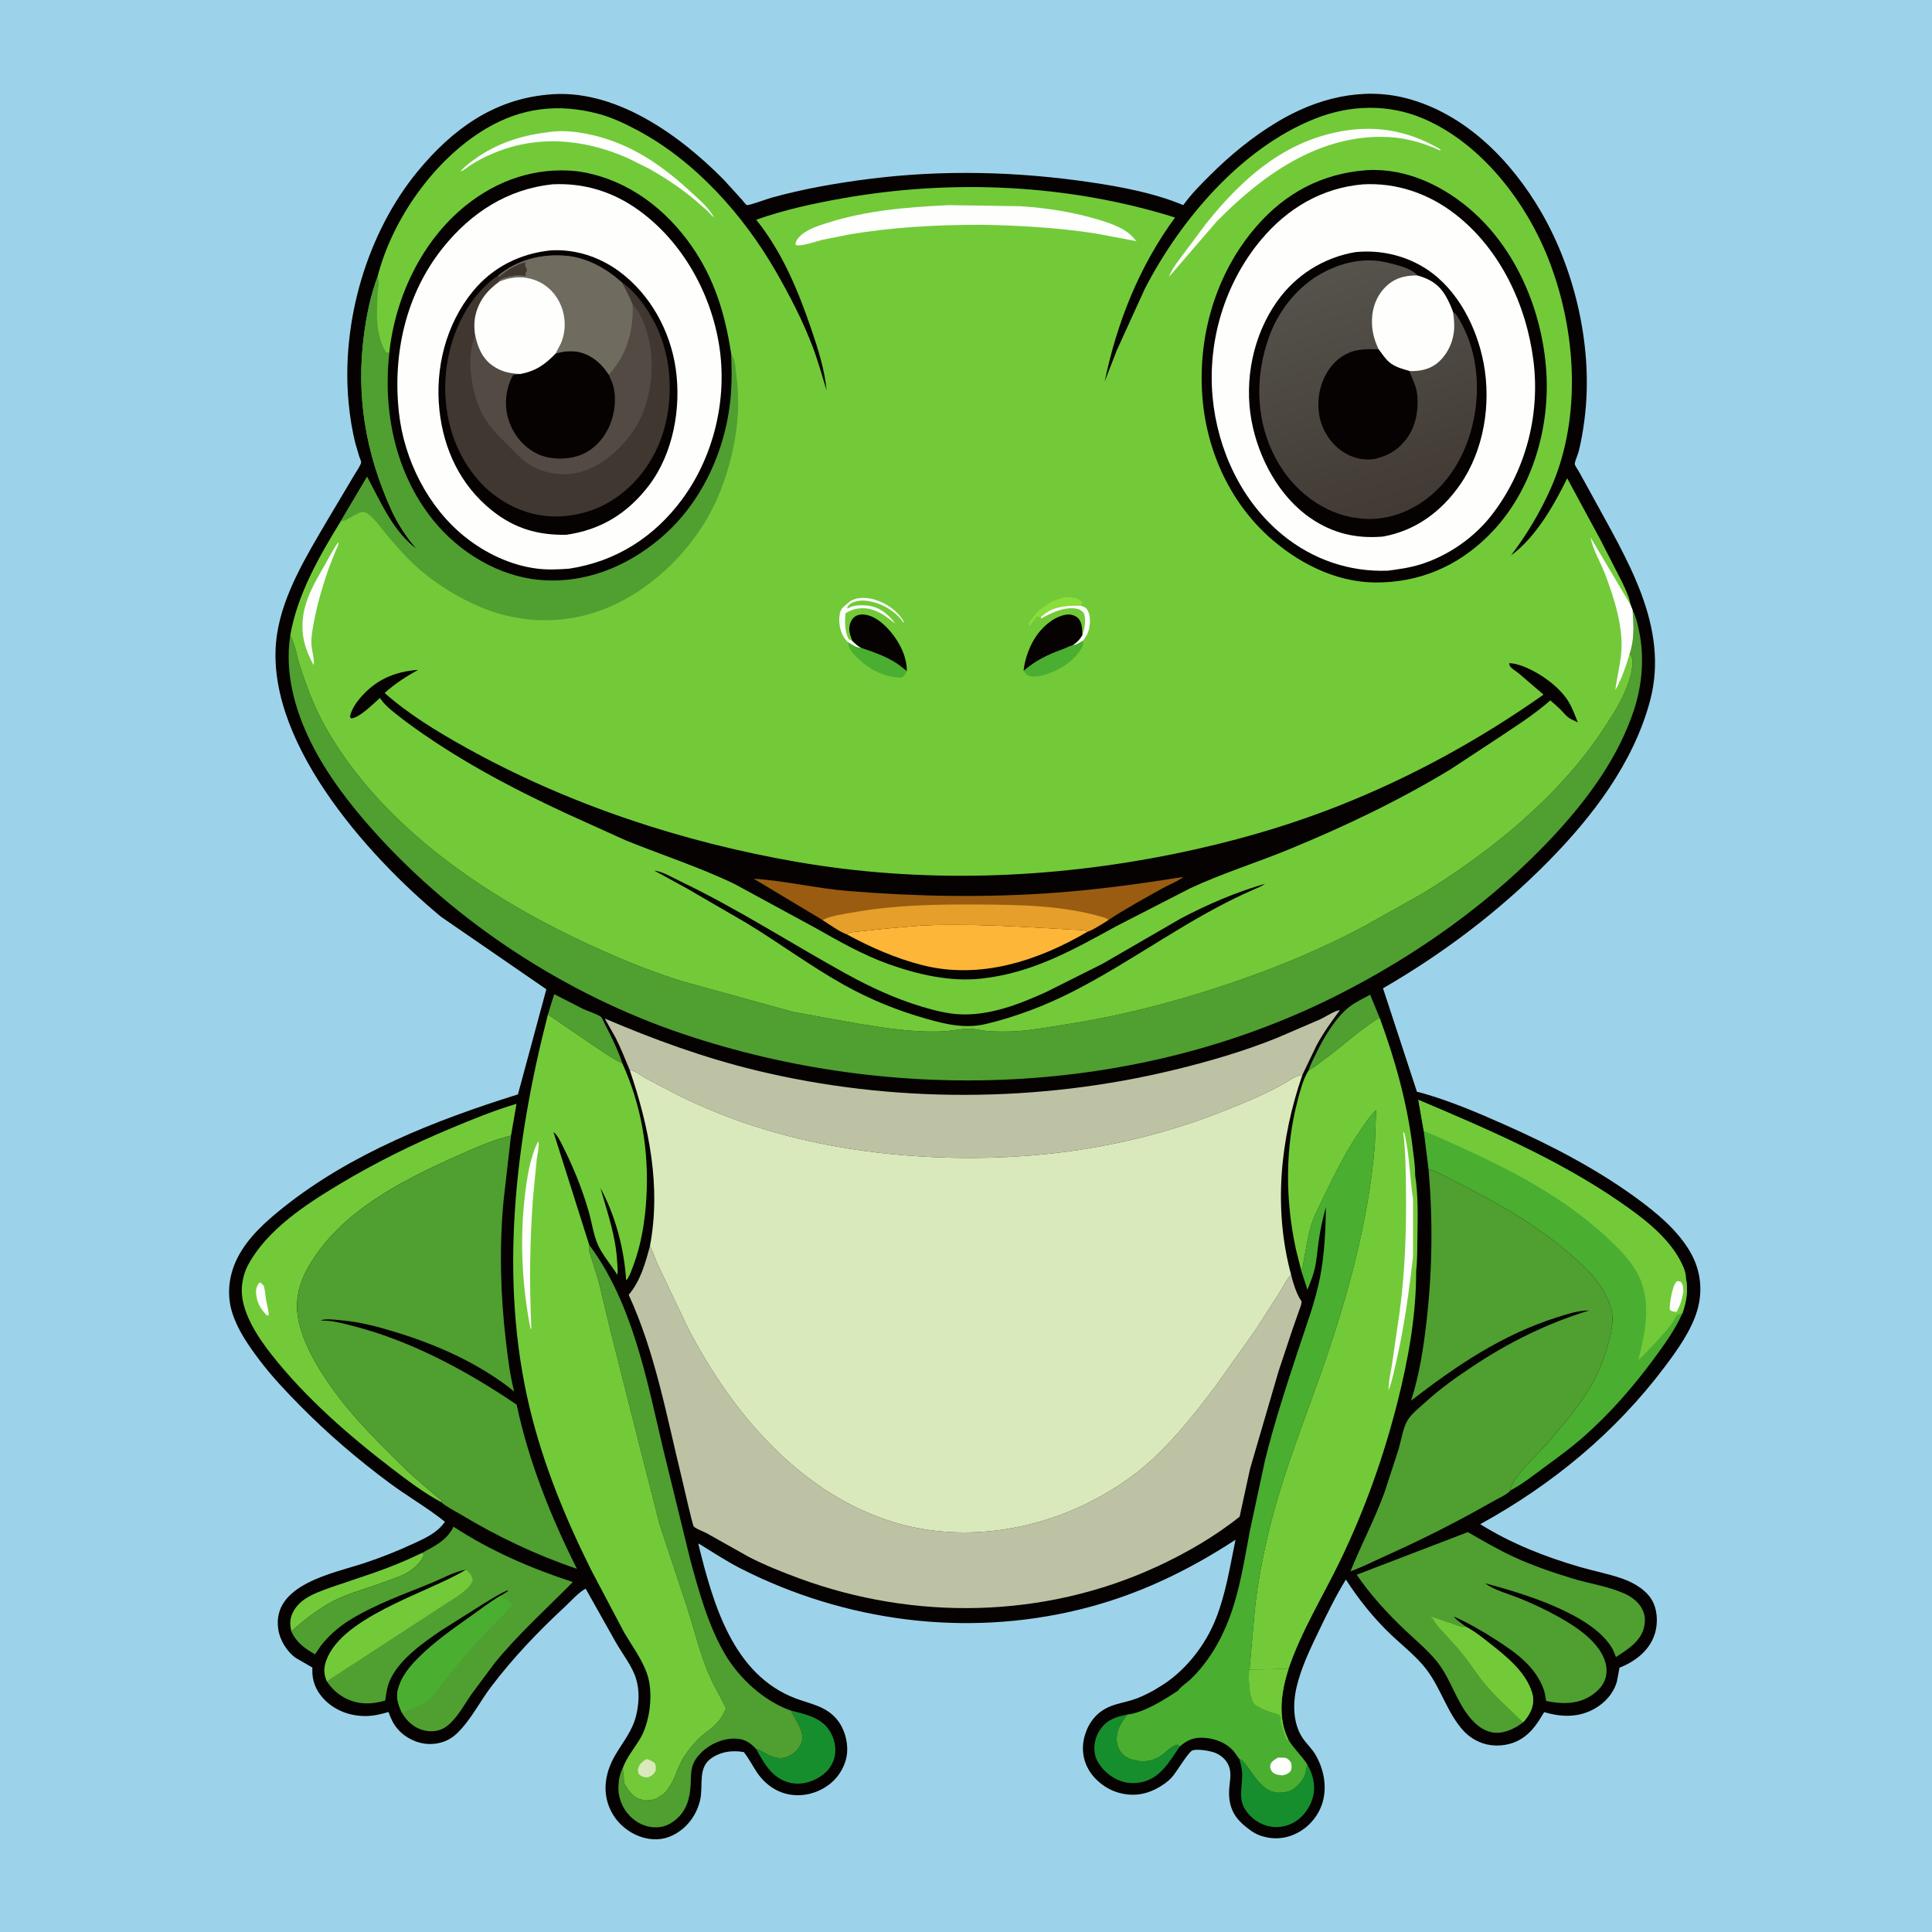<svg version="1.1" xmlns="http://www.w3.org/2000/svg" style="display: block;" viewBox="0 0 2048 2048" width="1024" height="1024">
<defs>
	<linearGradient id="Gradient1" gradientUnits="userSpaceOnUse" x1="1489.51" y1="540.482" x2="1410.04" y2="285.282">
		<stop class="stop0" offset="0" stop-opacity="1" stop-color="rgb(66,58,52)"/>
		<stop class="stop1" offset="1" stop-opacity="1" stop-color="rgb(85,83,76)"/>
	</linearGradient>
</defs>
<path transform="translate(0,0)" fill="rgb(157,211,234)" d="M 0 -0 L 2048 0 L 2048 2048 L -0 2048 L 0 -0 z"/>
<path transform="translate(0,0)" fill="rgb(5,2,1)" d="M 579.683 100.418 C 650.518 92.517 720.119 142.754 767.12 190.434 L 786.354 211.537 C 787.378 212.667 790.434 216.866 791.671 217.404 C 793.438 218.174 813.584 210.731 817.5 209.642 C 851.409 200.218 886.712 194.041 921.613 189.631 C 999.46 179.794 1078.07 181.738 1155.59 193.174 C 1188.8 198.072 1223.25 204.535 1254.35 217.424 C 1262.29 206.211 1272.81 195.583 1282.56 185.894 C 1304.37 164.211 1327.58 145.084 1354 129.218 C 1395.06 104.554 1443.19 91.859 1490.61 104.122 C 1553.25 120.317 1602.32 170.481 1633.91 225.098 C 1670.81 288.922 1689.13 371.5 1679.6 444.947 C 1678.13 456.338 1676.23 467.666 1673.41 478.81 C 1672.79 481.271 1669.01 490.032 1669.33 491.945 C 1669.66 493.923 1672.73 498.113 1673.76 499.962 L 1687.01 524 C 1723.38 591.333 1770.46 663.664 1749.01 743.308 C 1731.39 808.743 1688.34 865.346 1641.43 912.946 C 1589.37 965.773 1530.23 1010.49 1466.04 1047.64 L 1502.03 1157.34 L 1507.63 1158.69 C 1537.52 1167.2 1566.81 1179.67 1595.16 1192.27 C 1643.53 1213.76 1691.15 1238.34 1734.04 1269.53 C 1755.68 1285.27 1779.21 1304.64 1792.38 1328.32 C 1802.83 1347.11 1805.23 1368.12 1799.23 1388.82 C 1793.07 1410.13 1778 1431.19 1764.84 1448.7 C 1712.24 1518.69 1645.55 1573.68 1569.1 1615.7 C 1601.63 1636.04 1637.85 1650.35 1674.59 1661.02 C 1689.56 1665.37 1705.31 1668.33 1719.97 1673.5 C 1732.66 1677.97 1746.98 1686.38 1752.68 1699.16 C 1757.61 1710.2 1757.46 1724.36 1752.92 1735.5 C 1746.46 1751.31 1732.16 1761.76 1716.72 1767.86 L 1714.15 1781.89 C 1710.74 1794.71 1701.45 1805.14 1689.97 1811.5 C 1672.88 1820.97 1655.05 1820.22 1636.84 1814.95 C 1630.53 1825.67 1624.07 1835.94 1613.36 1842.79 C 1602.3 1849.86 1588.71 1851.94 1576 1849.14 C 1566.47 1847.03 1557.19 1841.31 1550.7 1834.01 C 1533.89 1815.1 1527.27 1789.39 1511.85 1769.39 C 1501.15 1755.51 1486.91 1744.6 1474.28 1732.59 C 1456.34 1715.53 1440.05 1695.19 1426.68 1674.38 C 1415.95 1691.9 1406.74 1710.73 1397.85 1729.24 C 1388.73 1748.22 1379.35 1767.62 1374.47 1788.22 C 1370.32 1805.74 1370.5 1827.26 1380.98 1842.57 C 1385.04 1848.51 1390.55 1853.52 1394.21 1859.67 C 1403.09 1874.58 1406.9 1893.15 1402.15 1910.03 C 1398.27 1923.84 1388.55 1935.84 1375.9 1942.63 C 1363.22 1949.44 1349.6 1950.45 1336 1945.81 C 1329.6 1943.62 1324.02 1939.35 1318.89 1935.03 C 1304.44 1922.86 1301.3 1909.01 1303.5 1891.04 C 1304.41 1883.56 1305.26 1876.51 1301.47 1869.58 C 1297.97 1863.16 1291.74 1858.88 1284.76 1856.95 C 1280.11 1855.65 1268.22 1853.76 1263.88 1855.62 C 1259.32 1857.57 1247.11 1878.78 1241.88 1884.4 C 1237.95 1888.62 1232.97 1892.06 1227.97 1894.9 C 1214.32 1902.66 1200.56 1904.5 1185.57 1900.28 C 1172.57 1896.62 1160.04 1886.9 1153.5 1875.01 C 1147.31 1863.75 1146.33 1850.87 1150.24 1838.62 C 1154.67 1824.74 1163.44 1814.24 1177.12 1808.74 C 1184.76 1805.67 1192.96 1804.36 1200.79 1801.88 C 1208.71 1799.36 1215.72 1795.81 1223.01 1791.88 L 1233.71 1785.27 C 1258.33 1768.99 1278.27 1742.93 1289.03 1715.55 C 1299.53 1688.83 1303.92 1660.22 1309.67 1632.22 C 1258.02 1665.95 1204.26 1691.6 1144.05 1706.26 C 1023.13 1735.7 895.871 1718.97 785.161 1662.69 C 769.867 1654.91 755.289 1645.15 740.602 1636.23 L 740.357 1637.04 C 755.872 1699.79 776.812 1775.27 843.587 1800.44 C 859.412 1806.4 874.709 1808.37 886.537 1821.89 C 894.653 1831.16 898.797 1845 898.021 1857.21 C 897.236 1869.57 890.537 1881.92 881.118 1889.91 C 870.046 1899.29 855.372 1904.14 840.86 1902.79 C 825.08 1901.32 811.8 1892.36 802.891 1879.5 C 797.8 1872.15 794.094 1864.27 788.408 1857.26 C 776.756 1855.34 765.35 1856.48 755.168 1863 C 738.813 1873.48 745.953 1892.28 742.094 1908.5 C 738.672 1922.88 729.91 1935.52 717.228 1943.27 C 706.528 1949.81 695.123 1951.35 683 1948.22 C 669.178 1944.66 656.572 1935.13 649.358 1922.77 C 637.477 1902.43 640.753 1879.87 652.354 1860.19 C 660.284 1846.74 670.116 1834.97 674.063 1819.53 C 677.368 1806.6 678.187 1792.49 674.272 1779.59 C 670.259 1766.37 660.023 1753.52 653.124 1741.52 L 620.834 1684.08 C 613.341 1687.9 605.067 1697.44 598.729 1703.31 C 570.594 1729.36 543.809 1757.41 520.643 1788 C 509.75 1802.38 501.33 1818.82 489.347 1832.35 C 484.068 1838.32 478.422 1843.29 470.819 1846.1 C 459.899 1850.15 447.6 1849.51 437.125 1844.46 C 423.691 1837.99 416.468 1828.69 411.863 1814.79 C 403.039 1817.42 395.077 1819.24 385.844 1819.06 C 369.724 1818.76 354.187 1812.65 343.073 1800.79 C 334.773 1791.93 330.694 1781.66 331.083 1769.55 L 331.152 1767.66 L 313.458 1757.43 C 303.868 1750.55 296.656 1738.59 294.948 1726.96 C 287.983 1679.55 353.435 1667.79 386 1657 C 404.04 1651.03 421.773 1643.97 439 1635.96 C 451.616 1630.09 463.456 1624.79 471.641 1613.15 C 453.106 1598.27 431.766 1586.08 412.578 1571.82 C 379.327 1547.11 347.619 1519.99 318.5 1490.51 C 303.047 1474.86 288.08 1459.03 274.819 1441.44 C 263.445 1426.36 252.32 1410.38 246.394 1392.25 C 239.905 1372.38 242.543 1351.21 252.029 1332.81 C 263.026 1311.49 281.741 1294.78 300.243 1280.03 C 372.504 1222.44 461.627 1187.4 549.02 1160.11 L 579.149 1048.69 L 467.619 971.898 C 388.904 906.926 276.861 781.532 293.714 671.99 C 300.317 629.069 325.352 588.444 346.973 551.571 L 375.81 503.11 C 377.425 500.343 382.698 492.771 382.867 489.921 C 382.918 489.053 381.33 485.487 380.984 484.455 L 376.94 470.824 C 373.254 456.473 370.94 441.773 369.545 427.028 C 361.486 341.877 388.594 247.006 443.333 180.929 C 479.229 137.598 522.44 105.841 579.683 100.418 z"/>
<path transform="translate(0,0)" fill="rgb(80,159,49)" d="M 1387.19 1134.65 C 1388.96 1128.62 1392.22 1122.68 1394.96 1117 C 1403.03 1100.27 1415.48 1078.93 1430.32 1067.33 C 1436.78 1062.29 1445.2 1058.43 1452.38 1054.4 L 1462.44 1078.79 C 1441.39 1091.38 1422.97 1109.23 1403.02 1123.61 C 1397.83 1127.35 1392.87 1131.73 1387.19 1134.65 z"/>
<path transform="translate(0,0)" fill="rgb(80,159,49)" d="M 580.813 1075.39 L 587.479 1053.84 L 618.453 1069.7 C 623.839 1072.21 632.398 1074.6 637.07 1077.95 C 638.194 1078.76 640.406 1084.09 641.133 1085.48 C 648.015 1098.64 655.098 1113.13 659.73 1127.23 C 648.487 1121.97 637.935 1114.28 627.602 1107.42 L 580.813 1075.39 z"/>
<path transform="translate(0,0)" fill="rgb(114,202,57)" d="M 447.197 1646.21 L 449.607 1647.5 C 448.429 1653.5 439.946 1661.6 435.124 1664.97 C 427.005 1670.63 415.163 1674.02 405.892 1677.53 C 391.144 1683.1 375.595 1687.21 361.146 1693.45 C 341.939 1701.75 324.395 1715.65 308.784 1729.34 C 307.681 1723.84 307.05 1718.69 308.839 1713.25 C 311.297 1705.77 316.572 1699.56 323.026 1695.17 C 331.504 1689.4 341.804 1685.9 351.382 1682.46 L 395.661 1667.47 C 413.301 1661.37 430.403 1654.34 447.197 1646.21 z"/>
<path transform="translate(0,0)" fill="rgb(23,142,45)" d="M 1250.41 1851.59 C 1239.7 1867.43 1229.5 1885.89 1208.81 1889.48 C 1197.64 1891.43 1187.37 1889.25 1178 1882.87 C 1169.94 1877.38 1162.18 1868.43 1160.48 1858.54 C 1158.99 1849.83 1161.42 1840.09 1166.53 1832.92 C 1173.74 1822.8 1183.3 1819.71 1194.89 1817.54 C 1187.69 1827.04 1182.27 1835.46 1184.11 1848 C 1184.9 1853.39 1188.58 1858.91 1193 1862.02 C 1196.24 1864.3 1199.68 1865.29 1203.5 1866.08 L 1204.8 1866.36 C 1213.78 1868.16 1222.7 1866.46 1230.3 1861.36 C 1236.6 1857.14 1240.29 1851.48 1248.02 1849.49 C 1250.08 1850.2 1249.24 1849.55 1250.41 1851.59 z"/>
<path transform="translate(0,0)" fill="rgb(23,142,45)" d="M 1313.62 1864.46 L 1315.33 1865.33 C 1318.79 1867.28 1321.28 1871.55 1323.58 1874.7 C 1334.25 1889.29 1342.93 1904.03 1363.69 1899.57 C 1371.66 1897.85 1377.86 1891.37 1381.87 1884.61 C 1383.67 1881.58 1384.18 1878.88 1384.68 1875.44 C 1384.94 1873.7 1385.37 1872.37 1386.02 1870.75 C 1387.94 1874.46 1389.81 1878.04 1390.94 1882.09 L 1391.32 1883.5 C 1394.46 1894.45 1393.3 1904.37 1388 1914.5 C 1382.89 1924.26 1374.17 1932.26 1363.43 1935.31 C 1353.68 1938.09 1343.64 1936.91 1334.77 1932.05 C 1325.66 1927.06 1317.21 1917.67 1315.89 1907.01 C 1314.92 1899.19 1316.71 1890.43 1316.81 1882.5 C 1316.88 1876.77 1315.75 1871.45 1314.09 1865.99 L 1313.62 1864.46 z"/>
<path transform="translate(0,0)" fill="rgb(23,142,45)" d="M 838.318 1813.21 C 853.831 1817.29 871.014 1820.51 879.914 1835.5 C 884.866 1843.84 886.989 1854.02 884.417 1863.5 C 881.701 1873.51 875.121 1880.38 866.179 1885.23 C 856.8 1890.31 846.076 1892.36 835.706 1889.37 C 817.773 1884.19 809.859 1868.81 801.395 1853.84 C 807.179 1855.62 812.103 1859.74 818 1861.81 C 824.162 1863.98 829.401 1864.62 835.576 1861.84 L 837 1861.16 C 840.711 1859.41 843.744 1856.9 846.129 1853.52 L 847.09 1852 C 847.977 1850.65 848.936 1849.39 849.5 1847.85 C 853.878 1835.9 843.095 1823.3 838.318 1813.21 z"/>
<path transform="translate(0,0)" fill="rgb(80,159,49)" d="M 624.577 1319.64 C 669.742 1379.86 685.443 1461.03 702.212 1532.94 L 731.704 1653.35 C 740.808 1686.95 751.011 1723.95 768.853 1754.03 C 783.87 1779.35 810.156 1803.55 838.318 1813.21 C 843.095 1823.3 853.878 1835.9 849.5 1847.85 C 848.936 1849.39 847.977 1850.65 847.09 1852 L 846.129 1853.52 C 843.744 1856.9 840.711 1859.41 837 1861.16 L 835.576 1861.84 C 829.401 1864.62 824.162 1863.98 818 1861.81 C 812.103 1859.74 807.179 1855.62 801.395 1853.84 C 794.894 1847.03 789.466 1843.35 779.562 1843.01 C 766.723 1842.57 753.025 1848.46 743.888 1857.3 C 739.078 1861.95 735.518 1866.74 733.696 1873.32 C 732.174 1878.81 732.472 1885.59 732.155 1891.29 C 731.323 1906.24 728.058 1919.49 715.739 1929.38 C 709.031 1934.77 702.725 1937.23 694.165 1937.06 C 684.14 1936.87 674.397 1932.09 667.522 1924.89 C 659.39 1916.37 654.995 1905 655.541 1893.25 C 655.846 1886.67 657.098 1879.84 660.27 1874.02 C 660.595 1876.24 660.17 1878.42 660.803 1880.61 C 661.861 1884.28 660.503 1888.23 662.487 1891.67 C 666.025 1897.8 671.718 1905.78 679.064 1907.37 L 680 1907.53 L 681.49 1908.5 C 688.268 1908.63 693.212 1908.38 699.093 1904.51 L 700.5 1903.56 C 703.259 1901.94 705.552 1900.05 707.356 1897.32 C 710.528 1892.5 713.634 1888.02 715.623 1882.52 C 718.17 1875.5 721.566 1867.54 725.67 1861.31 L 726.592 1860 C 732.716 1850.95 740.635 1842.04 749.5 1835.56 C 756.41 1830.5 763.412 1824.08 767.071 1816.18 C 767.64 1814.95 769.27 1812.21 769.424 1811.01 C 769.466 1810.67 767.964 1807.76 767.787 1807.37 C 764.647 1800.53 760.844 1794.1 757.372 1787.44 C 743.594 1760.99 737.248 1731.28 728.057 1703.04 L 699.126 1615.72 L 678.393 1534.52 L 647.191 1411 L 634.312 1357.38 L 624.884 1327.39 C 624.176 1324.82 624.341 1322.26 624.577 1319.64 z"/>
<path transform="translate(0,0)" fill="rgb(114,202,57)" d="M 467.801 1592.42 C 449.165 1582.49 431.767 1569.17 415.021 1556.36 C 369.454 1521.51 323.826 1481.55 288.217 1436.44 C 272.879 1417 253.323 1387.97 256.655 1361.86 L 256.915 1360 C 257.835 1353.04 259.792 1346.76 263.147 1340.59 C 283.311 1303.47 323.824 1276.97 359.234 1255.69 C 397.605 1232.64 437.447 1212.91 478.768 1195.73 C 501.392 1186.33 524.019 1177.03 547.531 1170.07 L 541.682 1203.8 C 520.789 1208.77 499.889 1218.43 480.381 1227.19 C 423.765 1252.62 362.789 1284.19 329.352 1338.85 C 316.842 1359.29 311.378 1379.23 317.147 1403 C 321.772 1422.05 331.822 1440.97 342.37 1457.38 C 366.27 1494.57 396.588 1524.73 427.967 1555.47 C 440.227 1567.48 453.153 1577.8 466.052 1589.02 C 467.701 1590.45 469.072 1590.18 467.801 1592.42 z"/>
<path transform="translate(0,0)" fill="rgb(254,254,253)" d="M 275.27 1359.29 C 276.932 1360.16 277.963 1361.22 279.319 1362.5 C 281.174 1367.41 281.147 1372.86 282.045 1378 C 282.977 1383.34 284.822 1388.55 284.818 1394 L 283.199 1394.68 C 276.805 1388.36 272.49 1381.26 271.539 1372.11 C 270.985 1366.79 271.909 1363.41 275.27 1359.29 z"/>
<path transform="translate(0,0)" fill="rgb(80,159,49)" d="M 447.197 1646.21 C 460.826 1638.94 473.606 1632.91 480.769 1618.36 C 519.622 1643.86 563.21 1662.71 607.242 1677.02 C 579.361 1705.29 549.729 1731.89 524.502 1762.69 L 499.332 1796.61 C 492.439 1806.74 486.236 1818.14 477.359 1826.69 C 471.641 1832.19 465.486 1835.16 457.531 1835.21 C 447.962 1835.28 439.579 1831.54 432.889 1824.72 C 430.242 1822.02 427.935 1818.88 426.034 1815.62 C 422.797 1808.62 419.671 1800.16 421.504 1792.36 C 425.086 1777.11 434.411 1766.29 445.404 1755.54 C 461.29 1740.02 479.311 1727.29 497.388 1714.49 C 508.293 1706.77 518.943 1698.58 530.392 1691.67 L 538.715 1686.5 L 538 1685.92 C 529.197 1689.39 520.967 1695.12 512.779 1699.87 L 468.036 1728.13 C 448.386 1741.48 423.195 1758.96 413.259 1781.39 C 410.312 1788.04 409.389 1795.55 408.319 1802.7 C 393.293 1807.01 378.76 1807.22 364.65 1799.37 C 357.259 1795.26 350.971 1789.34 346.471 1782.18 C 344.122 1776.46 343.108 1771 344.577 1764.88 C 356.489 1715.25 453.277 1688.77 493.146 1664.5 L 493.854 1664.06 C 482.721 1665.47 469.519 1672.94 459.043 1677.28 C 428.729 1689.87 396.53 1700.82 368.752 1718.58 C 358.057 1725.41 347.894 1734.58 340.105 1744.6 L 333.938 1753.67 C 322.86 1747.24 314.345 1741.33 308.784 1729.34 C 324.395 1715.65 341.939 1701.75 361.146 1693.45 C 375.595 1687.21 391.144 1683.1 405.892 1677.53 C 415.163 1674.02 427.005 1670.63 435.124 1664.97 C 439.946 1661.6 448.429 1653.5 449.607 1647.5 L 447.197 1646.21 z"/>
<path transform="translate(0,0)" fill="rgb(74,174,49)" d="M 426.034 1815.62 C 422.797 1808.62 419.671 1800.16 421.504 1792.36 C 425.086 1777.11 434.411 1766.29 445.404 1755.54 C 461.29 1740.02 479.311 1727.29 497.388 1714.49 C 508.293 1706.77 518.943 1698.58 530.392 1691.67 C 532.445 1693.12 534.449 1694.56 536.618 1695.83 C 538.987 1697.21 541.199 1699.81 543.179 1701.75 C 526.374 1719.23 508.903 1736.18 493.169 1754.64 L 469.538 1783.75 C 464.867 1789.72 460.113 1797.11 454.29 1802 C 447.076 1808.06 434.774 1811.86 426.034 1815.62 z"/>
<path transform="translate(0,0)" fill="rgb(114,202,57)" d="M 346.471 1782.18 C 344.122 1776.46 343.108 1771 344.577 1764.88 C 356.489 1715.25 453.277 1688.77 493.146 1664.5 L 493.854 1664.06 C 497.97 1667.19 499.609 1669.58 501.18 1674.5 C 499.174 1684.01 483.174 1693.05 475.487 1698.06 L 346.471 1782.18 z"/>
<path transform="translate(0,0)" fill="rgb(74,174,49)" d="M 1509.29 1199.06 L 1503.48 1165.86 C 1576.44 1196.8 1650.87 1228.6 1716.4 1273.65 C 1742.36 1291.5 1771.95 1313.61 1784.52 1343.45 C 1785.94 1346.84 1787.19 1351.04 1787.04 1354.71 C 1789.86 1367.28 1787.62 1380.13 1783.47 1392.07 C 1775.34 1410.06 1763.94 1425.91 1752.22 1441.68 C 1730.16 1471.35 1706.2 1498.77 1678.42 1523.24 C 1665.11 1534.97 1650.55 1545.48 1636.28 1555.98 C 1625.15 1564.17 1613.43 1573.47 1601.2 1579.85 C 1600.73 1568.34 1631.75 1539.41 1640.5 1529.69 L 1661.87 1504.32 C 1671.96 1491.7 1681.34 1478.72 1689.06 1464.5 C 1696.69 1450.45 1702.02 1435.49 1705.95 1420.03 C 1708.65 1409.44 1711 1397.35 1707.65 1386.69 L 1707.09 1385 C 1705.54 1380.17 1703.65 1375.48 1701.27 1371 C 1693.19 1355.75 1680.83 1344.01 1668.1 1332.65 C 1632.4 1300.8 1591.05 1277.01 1548.56 1255.51 C 1537.53 1249.94 1526.15 1243 1514.33 1239.4 L 1509.29 1199.06 z"/>
<path transform="translate(0,0)" fill="rgb(114,202,57)" d="M 1509.29 1199.06 L 1503.48 1165.86 C 1576.44 1196.8 1650.87 1228.6 1716.4 1273.65 C 1742.36 1291.5 1771.95 1313.61 1784.52 1343.45 C 1785.94 1346.84 1787.19 1351.04 1787.04 1354.71 C 1789.86 1367.28 1787.62 1380.13 1783.47 1392.07 L 1777.14 1394.11 C 1773.41 1402.63 1766.89 1409.85 1760.77 1416.74 C 1753.03 1425.46 1745.11 1433.91 1736.59 1441.87 C 1742.47 1418.39 1748.71 1391.96 1742.52 1367.82 L 1742.03 1366 C 1740.92 1361.79 1739.68 1357.76 1737.81 1353.82 C 1729.99 1337.34 1715.89 1323.14 1702.64 1310.97 C 1656.86 1268.92 1601.56 1239.79 1545.23 1214.66 C 1533.41 1209.39 1521.42 1203.5 1509.29 1199.06 z"/>
<path transform="translate(0,0)" fill="rgb(254,254,253)" d="M 1777.12 1390.69 C 1774.03 1390.3 1772.53 1390.46 1770.05 1388.5 L 1769.98 1387.49 C 1769.71 1381.63 1772.88 1362.62 1777.08 1358.69 C 1778.32 1357.52 1779.87 1358.33 1781.4 1358.56 C 1784.65 1361.91 1784.1 1364.7 1784.49 1369.15 C 1783.02 1377.13 1781.37 1383.62 1777.12 1390.69 z"/>
<path transform="translate(0,0)" fill="rgb(74,174,49)" d="M 1379.29 1346.33 L 1380.09 1344.76 C 1381.67 1341.51 1381.64 1337.55 1382.39 1334.03 C 1384.87 1322.48 1386.38 1310.45 1389.8 1299.15 C 1393.31 1287.54 1399.19 1277.07 1404.41 1266.19 C 1416 1242.03 1428.35 1217.77 1443.74 1195.77 C 1448.15 1189.47 1453 1181.93 1458.73 1176.84 L 1457.39 1213.63 C 1450.7 1294.87 1428.64 1374.36 1401.86 1451.07 C 1383.9 1502.53 1363.45 1553.53 1349.37 1606.26 C 1340.52 1639.41 1333.87 1672.2 1330.15 1706.34 L 1324.54 1770.05 L 1365.98 1768.94 C 1358.27 1792.47 1354.04 1820.45 1365.45 1843.52 C 1371.27 1853.65 1379.92 1860.9 1386.02 1870.75 C 1385.37 1872.37 1384.94 1873.7 1384.68 1875.44 C 1384.18 1878.88 1383.67 1881.58 1381.87 1884.61 C 1377.86 1891.37 1371.66 1897.85 1363.69 1899.57 C 1342.93 1904.03 1334.25 1889.29 1323.58 1874.7 C 1321.28 1871.55 1318.79 1867.28 1315.33 1865.33 L 1313.62 1864.46 L 1307.83 1856.48 C 1300.06 1847.44 1287.98 1842.83 1276.31 1842.13 C 1265.4 1841.46 1258.29 1844.57 1250.41 1851.59 C 1249.24 1849.55 1250.08 1850.2 1248.02 1849.49 C 1240.29 1851.48 1236.6 1857.14 1230.3 1861.36 C 1222.7 1866.46 1213.78 1868.16 1204.8 1866.36 L 1203.5 1866.08 C 1199.68 1865.29 1196.24 1864.3 1193 1862.02 C 1188.58 1858.91 1184.9 1853.39 1184.11 1848 C 1182.27 1835.46 1187.69 1827.04 1194.89 1817.54 C 1213.01 1815.38 1233.91 1801.92 1248.82 1792.08 C 1251.43 1787.99 1258.43 1783.57 1262.06 1780.09 C 1280.88 1762.06 1294.64 1738.39 1303.61 1714.04 C 1314.38 1684.84 1319.11 1653.79 1324.8 1623.33 L 1340.96 1548 C 1350.77 1508.28 1363.67 1468.94 1376.47 1430.1 C 1384.71 1405.09 1394.33 1379.69 1399.34 1353.82 C 1404.02 1329.66 1405.16 1304.22 1405.57 1279.67 C 1402.01 1291.68 1399.39 1304.46 1397.67 1316.88 C 1396.42 1325.95 1395.86 1335.27 1393.84 1344.21 C 1392.04 1352.17 1388.91 1359.68 1385.98 1367.27 L 1379.61 1347.68 L 1379.29 1346.33 z"/>
<path transform="translate(0,0)" fill="rgb(254,254,253)" d="M 1354.89 1863.05 L 1362 1863.28 C 1365.01 1863.77 1366.8 1865.95 1368.5 1868.23 C 1369.41 1871.86 1369.46 1873.6 1368.28 1877.17 C 1365.74 1880.39 1363.4 1880.91 1359.53 1882 C 1355.74 1881.67 1351.06 1881.19 1348.5 1878.05 C 1346.66 1875.8 1345.86 1872.73 1346.93 1870 C 1348.24 1866.66 1352 1864.78 1354.89 1863.05 z"/>
<path transform="translate(0,0)" fill="rgb(114,202,57)" d="M 1324.54 1770.05 L 1365.98 1768.94 C 1358.27 1792.47 1354.04 1820.45 1365.45 1843.52 L 1364.78 1844.72 C 1363.56 1843.55 1362.56 1841.09 1362 1839.5 L 1361 1836 C 1359.93 1833.59 1359.81 1831.9 1359 1829.5 C 1358.15 1826.99 1357.26 1825.57 1357.71 1822.8 L 1358 1821.5 C 1357.42 1819.88 1357.18 1818.82 1355.71 1817.7 C 1354.22 1816.56 1350.31 1815.87 1348.44 1815.26 C 1343.61 1813.67 1338.49 1811.67 1334.01 1809.31 C 1330.32 1807.37 1328.23 1805.08 1327.16 1800.99 L 1326.51 1798.5 C 1325.29 1796.06 1325.51 1795.25 1325.51 1792.5 C 1323.67 1789.73 1325.21 1787.93 1324.51 1785 C 1323.21 1779.57 1323.65 1775.56 1324.54 1770.05 z"/>
<path transform="translate(0,0)" fill="rgb(80,159,49)" d="M 1614.53 1825.73 L 1613.36 1826.62 C 1604.55 1833.15 1592.97 1838.4 1581.73 1836.37 C 1572.59 1834.71 1565.22 1828.78 1559.24 1821.98 C 1543.83 1804.42 1538.18 1780.07 1523.51 1761.69 C 1513.61 1749.3 1501.04 1738.99 1489.55 1728.13 C 1470.9 1710.5 1452.56 1690.5 1438.17 1669.28 L 1555.94 1624.09 C 1571.91 1633.27 1587.89 1642.63 1604.62 1650.36 C 1624.38 1659.5 1645.76 1666.79 1666.56 1673.17 C 1684.56 1678.69 1703.96 1681.34 1721.23 1688.91 C 1728.51 1692.11 1734.87 1696.48 1739.34 1703.21 C 1743.77 1709.88 1744.56 1717.12 1742.77 1724.9 C 1739.3 1740.01 1725.06 1748.73 1712.97 1756.5 C 1711.7 1753.19 1710.43 1749.78 1708.62 1746.73 C 1687.19 1710.6 1613 1688.51 1574.07 1678.32 C 1584.76 1685.93 1599.49 1689.69 1611.58 1694.58 C 1625.87 1700.37 1639.73 1706.95 1653.18 1714.5 C 1671.61 1724.86 1696.57 1741.35 1702.06 1763.28 C 1704.04 1771.2 1703.01 1779.29 1698.5 1786.16 C 1692.82 1794.82 1681.45 1801.83 1671.41 1803.91 L 1670 1804.18 C 1659.89 1806.27 1648.97 1805.15 1638.94 1803.09 C 1638.33 1798.88 1637.8 1794.75 1636.33 1790.73 C 1627.45 1766.33 1606.7 1751.72 1585.72 1738.23 C 1571.32 1728.98 1556.86 1720.64 1541.24 1713.63 C 1542.68 1716.6 1551.28 1722.17 1554.14 1724.53 C 1562.88 1729.03 1571.22 1735.81 1578.97 1741.9 C 1596.78 1755.89 1617.61 1772.37 1624.24 1794.97 C 1626.56 1802.88 1624.73 1810.97 1620.5 1817.9 C 1618.82 1820.65 1616.79 1823.43 1614.53 1825.73 z"/>
<path transform="translate(0,0)" fill="rgb(114,202,57)" d="M 1614.53 1825.73 C 1601.71 1812.8 1587.76 1800.93 1575.94 1787.04 C 1565.54 1774.82 1557.18 1760.93 1546.73 1748.69 L 1530.87 1730.94 C 1527.82 1727.63 1523.55 1723.64 1521.31 1719.76 C 1519.92 1717.35 1519.51 1716.37 1517.34 1714.3 L 1516.49 1713.5 L 1541.5 1722.08 C 1544.92 1723.24 1548.76 1725.09 1552.44 1724.74 L 1554.14 1724.53 C 1562.88 1729.03 1571.22 1735.81 1578.97 1741.9 C 1596.78 1755.89 1617.61 1772.37 1624.24 1794.97 C 1626.56 1802.88 1624.73 1810.97 1620.5 1817.9 C 1618.82 1820.65 1616.79 1823.43 1614.53 1825.73 z"/>
<path transform="translate(0,0)" fill="rgb(190,194,164)" d="M 667.455 1134.1 C 662.664 1122.57 658.09 1110.98 652.453 1099.82 L 641.08 1079.69 C 693.539 1102.05 745.961 1121.2 801.514 1134.66 C 946.015 1169.67 1101.16 1169.06 1245.49 1133.93 C 1282.11 1125.01 1318.55 1114.35 1353.55 1100.28 L 1399.54 1080.49 C 1404.76 1078.09 1414.91 1071.26 1420.35 1070.77 C 1411.43 1082.8 1402.8 1094.83 1395.66 1108.04 L 1380.59 1139.42 C 1374.28 1139.62 1366.72 1145.43 1361.25 1148.54 C 1340.21 1160.5 1317.62 1169.64 1295.14 1178.5 C 1197.77 1216.89 1094.38 1231.36 990.047 1226.63 C 924.697 1223.67 861.104 1213.69 798.736 1193.53 C 771.323 1184.67 744.089 1173.39 718.217 1160.71 L 684.147 1142.8 C 679.648 1140.31 673.675 1135.49 668.831 1134.38 L 667.455 1134.1 z"/>
<path transform="translate(0,0)" fill="rgb(80,159,49)" d="M 1514.33 1239.4 C 1526.15 1243 1537.53 1249.94 1548.56 1255.51 C 1591.05 1277.01 1632.4 1300.8 1668.1 1332.65 C 1680.83 1344.01 1693.19 1355.75 1701.27 1371 C 1703.65 1375.48 1705.54 1380.17 1707.09 1385 L 1707.65 1386.69 C 1711 1397.35 1708.65 1409.44 1705.95 1420.03 C 1702.02 1435.49 1696.69 1450.45 1689.06 1464.5 C 1681.34 1478.72 1671.96 1491.7 1661.87 1504.32 L 1640.5 1529.69 C 1631.75 1539.41 1600.73 1568.34 1601.2 1579.85 C 1598.04 1584.16 1587.21 1588.88 1582.19 1591.76 C 1545.24 1612.92 1507.04 1632.12 1468.2 1649.54 C 1455.98 1655.03 1444.14 1661.1 1431.53 1665.7 C 1442.85 1637.69 1457.1 1610.78 1467.5 1582.38 L 1482.68 1535.86 C 1485.36 1526.79 1487.07 1514.41 1491.64 1506.32 C 1495.86 1498.85 1505.11 1491.71 1511.54 1485.87 C 1526.81 1471.98 1543.59 1460.04 1560.75 1448.63 C 1599.53 1422.84 1639.97 1402.8 1684.56 1389.18 C 1673.49 1388.91 1661.17 1393.07 1650.64 1396.38 C 1592.48 1414.67 1543.55 1447.84 1495.79 1484.75 C 1504.62 1457.56 1509.05 1428.34 1512.27 1400 C 1518.37 1346.33 1518.97 1293.21 1514.33 1239.4 z"/>
<path transform="translate(0,0)" fill="rgb(114,202,57)" d="M 1387.19 1134.65 C 1392.87 1131.73 1397.83 1127.35 1403.02 1123.61 C 1422.97 1109.23 1441.39 1091.38 1462.44 1078.79 C 1478.64 1122.51 1491.56 1168.76 1497.27 1215.08 C 1498.49 1225.02 1500.17 1235.55 1500.09 1245.56 C 1503.38 1266.42 1502.92 1289.53 1502.54 1310.66 C 1502.32 1322.81 1502.55 1335.37 1501.18 1347.44 C 1501.3 1393.79 1492.94 1440.44 1481.66 1485.23 C 1466.98 1543.54 1446.95 1599.93 1420.8 1654.09 C 1402.53 1691.94 1379.51 1729.04 1365.98 1768.94 L 1324.54 1770.05 L 1330.15 1706.34 C 1333.87 1672.2 1340.52 1639.41 1349.37 1606.26 C 1363.45 1553.53 1383.9 1502.53 1401.86 1451.07 C 1428.64 1374.36 1450.7 1294.87 1457.39 1213.63 L 1458.73 1176.84 C 1453 1181.93 1448.15 1189.47 1443.74 1195.77 C 1428.35 1217.77 1416 1242.03 1404.41 1266.19 C 1399.19 1277.07 1393.31 1287.54 1389.8 1299.15 C 1386.38 1310.45 1384.87 1322.48 1382.39 1334.03 C 1381.64 1337.55 1381.67 1341.51 1380.09 1344.76 L 1379.29 1346.33 L 1373.66 1324.01 C 1362.45 1272.14 1362.08 1216.89 1375.79 1165.53 C 1378.45 1155.56 1381.55 1143.37 1387.19 1134.65 z"/>
<path transform="translate(0,0)" fill="rgb(254,254,253)" d="M 1497.88 1332.18 C 1493.58 1368.54 1489 1403.78 1480.9 1439.61 C 1478.35 1450.91 1476.13 1462.88 1472 1473.71 C 1471.72 1464.61 1474.3 1454.81 1475.66 1445.77 L 1483.76 1390.05 C 1489.39 1347.43 1490.91 1304.63 1490.4 1261.68 C 1490.16 1241.13 1490.04 1220.46 1487.44 1200.04 L 1488.64 1201 C 1494.24 1223.68 1494.35 1248.24 1497.92 1271.32 L 1497.88 1332.18 z"/>
<path transform="translate(0,0)" fill="rgb(80,159,49)" d="M 467.801 1592.42 C 469.072 1590.18 467.701 1590.45 466.052 1589.02 C 453.153 1577.8 440.227 1567.48 427.967 1555.47 C 396.588 1524.73 366.27 1494.57 342.37 1457.38 C 331.822 1440.97 321.772 1422.05 317.147 1403 C 311.378 1379.23 316.842 1359.29 329.352 1338.85 C 362.789 1284.19 423.765 1252.62 480.381 1227.19 C 499.889 1218.43 520.789 1208.77 541.682 1203.8 L 533.881 1272.04 C 529.099 1321.55 530.494 1372.97 536.357 1422.34 C 538.459 1440.04 540.525 1457.79 545.082 1475.07 C 509.61 1446.2 463.983 1425.73 420.489 1412.45 C 402.156 1406.85 383.937 1401.77 364.812 1399.89 C 357.946 1399.22 350.365 1398.09 343.5 1398.76 C 342.152 1398.89 341.116 1399.32 339.875 1399.82 C 352.146 1399.61 364.26 1402.99 376.082 1406.07 C 437.115 1422 495.624 1453.68 547.675 1488.97 C 560.423 1549.22 583.971 1608.11 611.576 1663.02 C 568.285 1648.34 527.456 1628.91 488.278 1605.36 C 481.856 1601.5 473.225 1597.37 467.801 1592.42 z"/>
<path transform="translate(0,0)" fill="rgb(80,159,49)" d="M 1730.62 646.712 C 1734.34 654.137 1735.99 661.694 1737.65 669.786 C 1743.25 697.175 1740.74 726.428 1731.98 752.929 C 1715.65 802.307 1684.18 845.45 1649.34 883.377 C 1583.66 954.87 1500.31 1013.86 1413.52 1057.03 C 1201.76 1162.33 946.34 1170.99 723.765 1095.96 C 600.949 1054.56 484.669 979.033 397.805 882.79 C 371.601 853.755 346.447 821.261 329.127 786 C 312.124 751.385 301.698 712.402 307.66 673.719 L 308.098 674.501 C 313.112 683.77 314.712 695.807 317.928 705.904 C 325.55 729.832 335.052 753.912 347.797 775.604 C 407.896 877.899 514.986 950.2 620.419 999.386 C 653.455 1014.8 687.671 1029.13 722.5 1039.99 L 840.517 1072.63 L 889.746 1081.59 C 914.687 1086.04 939.749 1090.43 965.023 1092.5 C 977.525 1093.52 991.095 1093.99 1003.59 1092.94 C 1011.5 1092.28 1019.4 1090.56 1027.32 1090.43 C 1032.67 1090.35 1037.99 1092.05 1043.34 1092.59 C 1054.98 1093.76 1067.18 1093.77 1078.83 1092.99 C 1095.73 1091.84 1112.77 1088.6 1129.5 1085.99 C 1187.84 1076.87 1243.54 1062.68 1299.5 1043.93 C 1350.67 1026.79 1401.66 1005.9 1449.15 980.106 L 1507.86 947.197 C 1580.36 902.709 1652.45 844.517 1699.53 772.974 C 1710.99 755.566 1721.66 739.32 1727.65 719.094 C 1729.41 713.139 1732.13 700.762 1728.95 694.931 L 1728 693.381 L 1727.6 692.534 C 1732.69 677.594 1731.62 662.154 1730.62 646.712 z"/>
<path transform="translate(0,0)" fill="rgb(114,202,57)" d="M 580.813 1075.39 L 627.602 1107.42 C 637.935 1114.28 648.487 1121.97 659.73 1127.23 C 680.157 1172.45 688.006 1220.21 685.21 1269.51 C 683.833 1293.8 679.828 1319.22 671.17 1342.04 C 669.421 1346.66 667.137 1353.77 663.723 1357.31 C 661.823 1324.24 652.305 1288.42 636.467 1259.28 C 643.842 1285.41 652.668 1309.76 654.181 1337.25 C 654.42 1341.6 655.312 1347.11 654.336 1351.33 C 648.122 1341.11 638.485 1330.21 633.77 1319.47 C 629.058 1308.74 627.241 1295.13 623.91 1283.73 C 617.063 1260.29 608.383 1238.69 597.5 1216.82 C 595.308 1212.42 590.768 1202.5 586.709 1200.04 L 624.577 1319.64 C 624.341 1322.26 624.176 1324.82 624.884 1327.39 L 634.312 1357.38 L 647.191 1411 L 678.393 1534.52 L 699.126 1615.72 L 728.057 1703.04 C 737.248 1731.28 743.594 1760.99 757.372 1787.44 C 760.844 1794.1 764.647 1800.53 767.787 1807.37 C 767.964 1807.76 769.466 1810.67 769.424 1811.01 C 769.27 1812.21 767.64 1814.95 767.071 1816.18 C 763.412 1824.08 756.41 1830.5 749.5 1835.56 C 740.635 1842.04 732.716 1850.95 726.592 1860 L 725.67 1861.31 C 721.566 1867.54 718.17 1875.5 715.623 1882.52 C 713.634 1888.02 710.528 1892.5 707.356 1897.32 C 705.552 1900.05 703.259 1901.94 700.5 1903.56 L 699.093 1904.51 C 693.212 1908.38 688.268 1908.63 681.49 1908.5 L 680 1907.53 L 679.064 1907.37 C 671.718 1905.78 666.025 1897.8 662.487 1891.67 C 660.503 1888.23 661.861 1884.28 660.803 1880.61 C 660.17 1878.42 660.595 1876.24 660.27 1874.02 C 664.434 1862.48 672.884 1852.79 679.034 1842.27 C 682.385 1836.54 684.524 1830.21 686.211 1823.81 C 690.332 1808.18 691.08 1788.15 685.392 1772.86 C 679.773 1757.77 669.759 1744.32 661.611 1730.48 L 626.554 1664.08 C 599.335 1609.38 576.164 1553.08 561.752 1493.58 C 528.496 1356.3 546.068 1210.41 580.813 1075.39 z"/>
<path transform="translate(0,0)" fill="rgb(218,233,188)" d="M 685.343 1864.62 C 688.832 1865.6 691.187 1866.77 694.081 1868.95 C 695.648 1872.61 695.335 1873.66 694.879 1877.5 C 692.667 1881.22 690.86 1882.26 686.979 1884.06 C 682.68 1883.97 680.596 1883.65 677.309 1880.76 C 676.562 1878.39 675.972 1877.52 676.45 1875 C 677.448 1869.74 681.136 1867.41 685.343 1864.62 z"/>
<path transform="translate(0,0)" fill="rgb(254,254,253)" d="M 570.541 1209.7 C 571.94 1215.36 569.614 1223.07 568.974 1228.87 L 564.996 1270.13 C 561.538 1316.6 561.058 1361.48 563.266 1408 L 562.5 1408.84 L 561.248 1403.08 C 553.132 1357.33 551.083 1313.32 556.446 1267.22 C 558.694 1247.9 561.811 1227.22 570.541 1209.7 z"/>
<path transform="translate(0,0)" fill="rgb(190,194,164)" d="M 688.971 1320.93 L 689.655 1322.25 C 692.662 1328.21 694.707 1334.85 697.5 1340.97 L 729.325 1407.86 C 774.628 1495.3 843.78 1578.41 939.637 1611.14 C 1009.2 1634.9 1087.62 1625.67 1152.93 1593.36 C 1176.97 1581.46 1201.5 1565.52 1221.22 1547.24 C 1246.75 1523.6 1268.92 1495.68 1289.64 1467.82 L 1330.86 1409.8 L 1355.89 1370.84 C 1359.85 1364.6 1363.52 1356.51 1368.61 1351.25 C 1370.65 1359.65 1373.96 1370.44 1378.61 1377.8 L 1379.68 1379.41 C 1379.81 1382.95 1378.1 1386.35 1376.94 1389.67 L 1369.81 1410 L 1355.22 1453.89 L 1325.09 1557.06 L 1314.06 1607.75 C 1287.54 1628.98 1256.91 1646.58 1226.14 1660.78 C 1106.99 1715.76 969.286 1718.23 846.688 1672.95 C 828.907 1666.38 811.161 1659.27 794.264 1650.66 L 749.013 1625.25 C 745.629 1623.36 737.587 1620.59 735.452 1618.16 C 733.987 1616.49 724.206 1572.83 722.639 1566.44 C 706.731 1501.6 694.516 1433.46 666.447 1372.57 C 679.044 1357.57 683.925 1339.44 688.971 1320.93 z"/>
<path transform="translate(0,0)" fill="rgb(218,233,188)" d="M 667.455 1134.1 L 668.831 1134.38 C 673.675 1135.49 679.648 1140.31 684.147 1142.8 L 718.217 1160.71 C 744.089 1173.39 771.323 1184.67 798.736 1193.53 C 861.104 1213.69 924.697 1223.67 990.047 1226.63 C 1094.38 1231.36 1197.77 1216.89 1295.14 1178.5 C 1317.62 1169.64 1340.21 1160.5 1361.25 1148.54 C 1366.72 1145.43 1374.28 1139.62 1380.59 1139.42 C 1357.04 1207.5 1349.66 1281.11 1368.61 1351.25 C 1363.52 1356.51 1359.85 1364.6 1355.89 1370.84 L 1330.86 1409.8 L 1289.64 1467.82 C 1268.92 1495.68 1246.75 1523.6 1221.22 1547.24 C 1201.5 1565.52 1176.97 1581.46 1152.93 1593.36 C 1087.62 1625.67 1009.2 1634.9 939.637 1611.14 C 843.78 1578.41 774.628 1495.3 729.325 1407.86 L 697.5 1340.97 C 694.707 1334.85 692.662 1328.21 689.655 1322.25 L 688.971 1320.93 C 700.956 1257.62 687.961 1194.13 667.455 1134.1 z"/>
<path transform="translate(0,0)" fill="rgb(114,202,57)" d="M 400.131 293.585 C 415.636 232.391 460.679 168.534 515.456 136.187 C 553.03 113.999 592.116 109.479 634.326 120.635 C 648.851 124.474 662.744 131.162 675.955 138.207 C 736.934 170.727 787.908 227.784 822.1 287.149 C 837.014 313.043 850.686 339.338 861.335 367.307 C 867.165 382.619 871.441 398.328 876.234 413.969 C 874.072 391.343 867.286 370.3 859.988 348.865 C 845.993 307.757 829.065 267.04 801.639 232.941 C 831.627 222.329 862.138 215.708 893.41 210.186 C 1009.63 189.665 1132.78 195.227 1245.61 230.563 C 1207.65 282.284 1183.97 341.909 1170.97 404.552 L 1183.65 371.763 L 1213.7 305.825 C 1251.54 232.694 1315.7 156.989 1393.79 125.86 C 1431.24 110.928 1472.19 109.865 1509.49 126.01 C 1570.5 152.416 1617.65 213.955 1641.46 274.686 C 1670.93 349.886 1677.12 442.601 1643.94 517.554 C 1632.63 543.088 1618.56 566.503 1601.71 588.787 C 1627.85 569.788 1647.36 535.497 1661.28 506.988 L 1696.5 572.094 L 1719.98 618 C 1723.32 625.292 1727.24 633.073 1728.41 641.038 L 1730.62 646.712 C 1731.62 662.154 1732.69 677.594 1727.6 692.534 L 1728 693.381 L 1728.95 694.931 C 1732.13 700.762 1729.41 713.139 1727.65 719.094 C 1721.66 739.32 1710.99 755.566 1699.53 772.974 C 1652.45 844.517 1580.36 902.709 1507.86 947.197 L 1449.15 980.106 C 1401.66 1005.9 1350.67 1026.79 1299.5 1043.93 C 1243.54 1062.68 1187.84 1076.87 1129.5 1085.99 C 1112.77 1088.6 1095.73 1091.84 1078.83 1092.99 C 1067.18 1093.77 1054.98 1093.76 1043.34 1092.59 C 1037.99 1092.05 1032.67 1090.35 1027.32 1090.43 C 1019.4 1090.56 1011.5 1092.28 1003.59 1092.94 C 991.095 1093.99 977.525 1093.52 965.023 1092.5 C 939.749 1090.43 914.687 1086.04 889.746 1081.59 L 840.517 1072.63 L 722.5 1039.99 C 687.671 1029.13 653.455 1014.8 620.419 999.386 C 514.986 950.2 407.896 877.899 347.797 775.604 C 335.052 753.912 325.55 729.832 317.928 705.904 C 314.712 695.807 313.112 683.77 308.098 674.501 L 307.66 673.719 C 314.968 630.689 338.463 589.353 361.195 552.585 L 389.098 505.536 C 403.136 531.726 417.102 564.508 442.005 582.271 C 430.786 569.425 421.509 555.3 414.5 539.729 C 387.475 479.688 377.226 419.41 385.945 354.062 C 388.632 333.93 392.965 312.591 400.131 293.585 z"/>
<path transform="translate(0,0)" fill="rgb(254,254,253)" d="M 1102.86 654.569 C 1114.99 642.414 1129.29 641.991 1145.19 641.82 C 1149.37 643.246 1151.53 643.891 1153.55 648.176 C 1156.58 654.571 1155.61 665.541 1152.69 671.85 C 1151.49 674.452 1149.65 677.027 1147.87 679.266 C 1144.63 681.11 1140.93 683.894 1137.12 683.913 C 1141.75 680.742 1144.5 678.123 1147.35 673.23 L 1147.62 672.165 L 1148.05 671.042 C 1150.13 665.33 1151.38 655.053 1148.69 649.5 C 1146.89 647.807 1145.23 646.218 1142.75 645.589 C 1129.87 642.331 1115.15 649.221 1104.21 655.35 L 1102.86 654.569 z"/>
<path transform="translate(0,0)" fill="rgb(139,221,57)" d="M 1102.86 654.569 C 1100.8 653.762 1100.66 653.208 1098.49 654 L 1097.5 655.49 L 1091.99 662.995 L 1091.01 662.995 L 1090.51 661.5 C 1091.1 659.71 1091.56 658.927 1092.79 657.44 L 1094.01 656.005 C 1098.07 649.038 1105.24 643.808 1112 639.51 C 1113.17 638.764 1113.55 638.109 1114.94 637.76 C 1117.4 637.143 1119.47 635.646 1122.01 635.02 L 1124.5 634.51 C 1126.16 633.877 1124.55 633.979 1126.5 633.51 C 1130.44 632.561 1138.81 633.151 1142.47 634.973 L 1143.49 635.505 C 1145.48 636.453 1146.12 637.201 1147.43 639 L 1146 640.439 L 1145.19 641.82 C 1129.29 641.991 1114.99 642.414 1102.86 654.569 z"/>
<path transform="translate(0,0)" fill="rgb(254,254,253)" d="M 899.187 681.026 L 896.685 678.401 C 891.13 671.984 888.956 661.786 889.832 653.466 C 890.323 648.815 891.293 645.615 894.987 642.61 L 898.621 639.493 L 899.5 638.78 C 900.395 638.04 901.248 637.307 902.268 636.734 C 909.197 632.84 918.882 633.353 926.293 635.389 C 939.075 638.9 951.459 647.359 958.067 659 L 957.5 659.912 C 954.399 654.427 947.376 648.543 942.118 645.259 C 932.627 639.332 917.951 634.432 906.712 637.631 C 902.483 638.834 900.24 640.21 898.017 644 L 898.5 645.213 C 904.018 641.166 913.983 641.202 920.5 642.066 C 932.797 643.696 942.124 651.544 949.102 661.167 C 942.368 655.901 935.75 650.265 927.616 647.311 L 926 646.748 L 921.77 645.457 C 912.61 643.728 904.155 645.096 896.328 650.102 C 895.375 658.392 895.568 667.322 898.506 675.199 C 899.612 678.165 900.708 678.041 903.436 679.254 C 906.456 682.113 909.171 684.944 912.956 686.782 C 907.713 686.886 903.534 683.598 899.187 681.026 z"/>
<path transform="translate(0,0)" fill="rgb(74,174,49)" d="M 899.187 681.026 C 903.534 683.598 907.713 686.886 912.956 686.782 C 927.098 691.525 943.811 697.375 955.5 706.799 L 961.263 711.378 C 959.4 714.738 958.974 716.599 955.5 718.384 C 936.63 718.056 920.059 708.903 907.018 695.5 C 903.329 691.708 899.021 686.537 899.187 681.026 z"/>
<path transform="translate(0,0)" fill="rgb(74,174,49)" d="M 1137.12 683.913 C 1140.93 683.894 1144.63 681.11 1147.87 679.266 C 1148.92 683.517 1147.28 685.933 1144.92 689.5 C 1135.69 703.504 1117.37 713.824 1101.19 716.729 C 1097.53 717.385 1092.14 717.699 1088.95 715.471 C 1087.36 714.358 1086.14 712.605 1085.02 711.046 C 1098.39 699.911 1109.72 694.294 1125.94 688.396 C 1129.76 687.006 1133.2 685.042 1137.12 683.913 z"/>
<path transform="translate(0,0)" fill="rgb(254,254,253)" d="M 358.555 574.798 C 358.593 575.427 358.752 576.061 358.669 576.685 C 358.37 578.944 356.534 582.175 355.645 584.301 L 349.136 600.633 C 342.915 618.175 337.485 636.041 333.768 654.293 C 331.945 663.243 329.882 673.372 330.089 682.5 C 330.235 688.984 333.71 699.254 332.5 705.006 L 330.063 700.566 C 326.054 692.255 322.706 683.689 321.378 674.5 C 317.145 645.22 330.694 622.397 344.887 597.883 C 349.341 590.19 353.263 581.951 358.555 574.798 z"/>
<path transform="translate(0,0)" fill="rgb(254,254,253)" d="M 1727.6 692.534 C 1723.71 705.767 1719.19 719.537 1712.3 731.522 C 1713.92 718.567 1717.24 705.996 1718.5 692.893 C 1721.17 665.234 1711.12 633.95 1701.39 608.432 C 1696.58 595.801 1688.55 582.833 1686.01 569.602 L 1727.86 640.235 L 1728.41 641.038 L 1730.62 646.712 C 1731.62 662.154 1732.69 677.594 1727.6 692.534 z"/>
<path transform="translate(0,0)" fill="rgb(5,2,1)" d="M 1085.02 711.046 C 1086.45 697.668 1091.87 682.967 1099.99 672.123 C 1107.25 662.42 1119.06 652.703 1131.5 651.408 C 1134.97 651.047 1139.82 652.477 1142.38 654.867 C 1147.41 659.549 1147.17 666.932 1147.35 673.23 C 1144.5 678.123 1141.75 680.742 1137.12 683.913 C 1133.2 685.042 1129.76 687.006 1125.94 688.396 C 1109.72 694.294 1098.39 699.911 1085.02 711.046 z"/>
<path transform="translate(0,0)" fill="rgb(5,2,1)" d="M 903.436 679.254 C 900.761 672.21 898.762 666.662 901.77 659.358 C 902.978 656.424 905.415 653.675 908.381 652.449 C 913.781 650.218 920.568 651.82 925.61 654.299 C 940.009 661.379 953.795 679.963 958.559 694.913 C 960.294 700.359 961.321 705.639 961.263 711.378 L 955.5 706.799 C 943.811 697.375 927.098 691.525 912.956 686.782 C 909.171 684.944 906.456 682.113 903.436 679.254 z"/>
<path transform="translate(0,0)" fill="rgb(254,254,253)" d="M 579.522 140.378 C 599.808 136.511 625.61 141.453 645 147.989 C 680.124 159.829 707.862 180.684 734.8 205.672 C 742.001 212.352 752.472 221.697 756.882 230.5 C 754.08 228.566 752.128 225.684 749.65 223.358 L 736.79 212.114 C 721.706 199.357 705.646 188.87 688.548 179.047 L 665.314 167.532 C 618.421 146.929 568.161 142.592 520.5 163.546 C 513.51 166.619 506.886 169.988 500.403 174.027 C 496.517 176.447 492.52 180.129 488.328 181.769 L 489.635 180.003 C 493.31 175.805 498.729 172.044 503.226 168.747 C 525.295 152.565 552.508 143.473 579.522 140.378 z"/>
<path transform="translate(0,0)" fill="rgb(254,254,253)" d="M 1433.96 137.392 C 1467.89 133.938 1497.63 141.224 1526.93 158.353 L 1526.5 159.483 C 1506.22 150.08 1485.55 144.929 1463.15 145.03 C 1393.81 145.344 1336.17 187.563 1289.69 234.875 L 1239.09 293.579 C 1242.37 284.518 1249.2 276.448 1254.84 268.756 L 1278.12 237.56 C 1318.88 186.356 1366.73 144.962 1433.96 137.392 z"/>
<path transform="translate(0,0)" fill="rgb(5,2,1)" d="M 693.535 922.843 C 702.485 923.853 713.222 930.43 721.385 934.336 C 781.964 963.322 838.319 999.907 897.011 1032.31 C 922.42 1046.34 949.208 1058.68 977.045 1067.06 C 989.799 1070.89 1003.42 1074.45 1016.74 1075.18 C 1048.75 1076.93 1080.16 1064.63 1108.88 1051.65 L 1168.99 1021.5 L 1251.26 973.879 C 1279.86 958.72 1309.82 945.865 1340.96 936.869 C 1337.49 939.441 1333.25 941.021 1329.33 942.789 C 1261.09 972.353 1202.44 1017.96 1136.53 1051.46 C 1107.64 1066.14 1077.07 1077.77 1045.54 1085.37 C 1023.46 1090.7 1003.24 1085.97 981.85 1079.91 C 951.274 1071.26 922.38 1059.48 894.626 1044 C 859.039 1024.14 826.041 999.486 791.139 978.355 L 727.995 941.704 L 693.535 922.843 z"/>
<path transform="translate(0,0)" fill="rgb(254,254,253)" d="M 1005.72 217.447 L 1081.73 218.606 C 1108.45 220.313 1135.66 224.466 1161.38 231.941 C 1172.57 235.193 1184.51 238.906 1194.23 245.538 C 1198.3 248.316 1201.49 251.98 1204.73 255.652 L 1160.66 247.34 C 1120.37 241.3 1078.97 238.799 1038.25 238.268 C 992.36 238.349 944.956 240.837 899.703 248.68 L 871.938 254.171 C 864.902 255.831 850.286 261.53 843.349 259.699 C 843.287 256.569 844.024 254.989 846.071 252.5 C 853.597 243.347 867.411 239.291 878.344 235.87 C 920.323 222.732 962.163 219.56 1005.72 217.447 z"/>
<path transform="translate(0,0)" fill="rgb(80,159,49)" d="M 361.195 552.585 L 389.098 505.536 C 403.136 531.726 417.102 564.508 442.005 582.271 C 430.786 569.425 421.509 555.3 414.5 539.729 C 387.475 479.688 377.226 419.41 385.945 354.062 C 388.632 333.93 392.965 312.591 400.131 293.585 C 402.895 299.132 400.389 306.396 400.193 312.5 C 399.76 325.944 398.596 340.881 401.744 354 C 403.431 361.03 405.202 367.64 409.5 373.567 L 412.644 373.987 C 405.783 436.587 418.983 501.474 459.137 551.399 C 486.23 585.085 527.904 610.693 571.5 614.712 C 619.562 619.143 664.39 601.004 700.657 570.099 C 744.816 532.471 770.504 474.942 774.823 417.538 C 775.915 403.015 775.725 389.256 775.034 374.717 L 777.395 379.459 C 779.483 383.51 779.691 391.426 780.365 396.092 C 786.527 438.736 778.854 482.08 763.116 521.802 C 742.483 573.879 697.84 620.802 646.52 643.203 C 603.217 662.105 554.638 662.069 511.015 644.249 C 486.55 634.255 461.274 618.632 441.673 600.935 C 428.854 589.361 417.703 576.274 406.721 562.997 C 402.519 557.918 391.669 542.246 384.5 542.671 C 383.1 542.754 381.962 543.078 380.686 543.593 L 366.773 551.069 C 365.049 552.036 363.112 552.241 361.195 552.585 z"/>
<path transform="translate(0,0)" fill="rgb(5,2,1)" d="M 1599.75 703.017 C 1605.55 703.123 1612.2 705.235 1617.5 707.49 C 1633.62 714.346 1652.27 727.646 1661.87 742.421 C 1666.44 749.443 1669.45 757.955 1672.53 765.719 L 1667 763.112 C 1661.61 760.85 1658.89 756.976 1654.86 752.845 C 1651.27 749.167 1647.3 745.821 1643.42 742.449 C 1624.97 758.63 1603.77 771.818 1583.4 785.401 L 1537.64 815.5 C 1482.87 848.73 1424.88 876.349 1365.68 900.636 C 1330.92 914.894 1295.36 925.859 1261.22 941.818 L 1183.65 981.637 C 1136.76 1007.31 1094.4 1031.42 1040.16 1037.38 C 1007.43 1040.98 972.864 1033.03 942.188 1022.1 C 915.372 1012.54 889.686 998.007 865 983.99 L 778.562 937.022 C 741.256 919.08 701.283 906.259 662.935 890.644 L 600.602 862.461 C 540.283 834.434 483.226 804.22 429.657 764.531 C 421.334 757.802 409.222 749.652 403.372 740.741 L 402.809 739.827 C 395.821 745.83 380.864 761.363 371.981 761.5 L 370.99 759.5 C 372.484 752.639 376.75 745.856 381.261 740.5 C 397.967 720.664 417.8 712.009 443.24 710.044 C 430.492 717.14 418.549 724.801 407.709 734.597 C 433.566 757.391 463.521 775.563 493.546 792.287 C 601.83 852.598 722.52 892.454 844.434 913.606 C 976.9 936.589 1113.52 931.903 1245 905.082 C 1304.39 892.968 1362.16 876.603 1418.6 854.393 C 1495.64 824.075 1568.58 783.997 1636.22 736.339 L 1610.33 714.112 C 1608.08 712.271 1602.08 708.481 1600.72 706.279 C 1600.13 705.313 1600.07 704.105 1599.75 703.017 z"/>
<path transform="translate(0,0)" fill="rgb(253,182,55)" d="M 897.68 990.471 C 898.725 989.705 899.69 988.96 900.962 988.601 C 904.27 987.665 908.339 987.688 911.784 987.229 L 938.75 984.326 L 978.13 980.973 C 1024.34 979.083 1070.91 981.668 1117.05 984.242 L 1138.76 985.54 C 1143.58 985.744 1148.74 985.241 1153.09 987.529 C 1099.98 1018.7 1038.56 1038.72 977.223 1022.97 C 949.563 1015.87 922.706 1004.15 897.68 990.471 z"/>
<path transform="translate(0,0)" fill="rgb(154,92,16)" d="M 871.975 975.311 L 798.956 931.474 C 832.607 933.671 865.712 941.781 899.397 944.523 C 971.554 950.394 1044.11 951.709 1116.35 946.5 C 1162.47 943.175 1208.77 936.944 1254.39 929.535 C 1248.45 934.351 1239.21 937.786 1232.38 941.608 C 1213.11 952.394 1193.47 963.018 1175.07 975.227 C 1168.28 979.241 1160.44 984.903 1153.09 987.529 C 1148.74 985.241 1143.58 985.744 1138.76 985.54 L 1117.05 984.242 C 1070.91 981.668 1024.34 979.083 978.13 980.973 L 938.75 984.326 L 911.784 987.229 C 908.339 987.688 904.27 987.665 900.962 988.601 C 899.69 988.96 898.725 989.705 897.68 990.471 C 889.003 987.068 879.978 980.258 871.975 975.311 z"/>
<path transform="translate(0,0)" fill="rgb(230,159,43)" d="M 871.975 975.311 C 881.151 970.44 894.36 968.952 904.578 967.143 C 948.614 959.346 991.658 958.569 1036.24 958.807 C 1080.58 959.043 1127.2 959.68 1169.95 972.5 C 1172.01 973.117 1173.48 973.711 1175.07 975.227 C 1168.28 979.241 1160.44 984.903 1153.09 987.529 C 1148.74 985.241 1143.58 985.744 1138.76 985.54 L 1117.05 984.242 C 1070.91 981.668 1024.34 979.083 978.13 980.973 L 938.75 984.326 L 911.784 987.229 C 908.339 987.688 904.27 987.665 900.962 988.601 C 899.69 988.96 898.725 989.705 897.68 990.471 C 889.003 987.068 879.978 980.258 871.975 975.311 z"/>
<path transform="translate(0,0)" fill="rgb(5,2,1)" d="M 412.644 373.987 C 418.95 315.142 446.946 255.5 493.602 217.961 C 527.394 190.773 568.076 176.894 611.439 181.484 L 619 182.696 C 666.569 191.653 705.746 221.554 733.12 260.817 C 757.56 295.872 768.604 332.885 775.034 374.717 C 775.725 389.256 775.915 403.015 774.823 417.538 C 770.504 474.942 744.816 532.471 700.657 570.099 C 664.39 601.004 619.562 619.143 571.5 614.712 C 527.904 610.693 486.23 585.085 459.137 551.399 C 418.983 501.474 405.783 436.587 412.644 373.987 z"/>
<path transform="translate(0,0)" fill="rgb(254,254,253)" d="M 585.585 195.387 C 619.219 193.711 649.911 203.237 677.207 222.944 C 723.395 256.291 753.726 310.88 762.427 366.711 C 771.155 422.718 756.942 483.247 723.26 529.052 C 693.623 569.358 652.819 595.334 603.245 602.828 C 591.706 603.665 580.467 604.198 568.928 602.721 C 541.18 599.168 514.522 586.421 492.844 569.065 C 453.643 537.679 428.458 487.462 422.931 437.865 C 415.995 375.622 429.944 311.892 469.685 262.407 C 499.327 225.497 537.966 200.445 585.585 195.387 z"/>
<path transform="translate(0,0)" fill="rgb(5,2,1)" d="M 584.042 265.403 C 610.161 263.911 635.84 272.427 656.765 287.988 C 689.447 312.291 710.463 350.645 716.277 390.69 C 722.306 432.224 713.723 480.73 687.882 514.617 C 665.302 544.227 636.994 561.673 600.251 566.893 C 569.824 567.415 544.933 560.044 521.018 540.75 C 487.922 514.05 470.213 476.316 465.78 434.468 C 461.082 390.124 472.756 343.647 501.259 308.816 C 522.268 283.143 551.391 268.67 584.042 265.403 z"/>
<path transform="translate(0,0)" fill="rgb(63,55,48)" d="M 527.838 292.327 C 548.033 275.427 573.738 268.88 599.699 271.111 C 622.393 273.062 642.382 284.455 659.155 299.273 C 670.532 306.498 680.825 320.109 687.994 331.5 C 709.692 365.977 714.843 409.644 705.553 448.953 C 697.458 483.211 676.986 513.317 646.727 531.655 C 623.079 545.986 591.77 551.354 564.873 544.552 L 563 544.065 C 543.333 539.091 523.44 526.775 509.655 511.922 C 482.432 482.591 470.318 443.307 472.101 403.691 C 473.808 365.777 488.917 326.072 517.427 300.302 C 520.729 297.318 523.976 294.571 527.838 292.327 z"/>
<path transform="translate(0,0)" fill="rgb(82,74,67)" d="M 670.663 322.866 C 681.349 333.883 686.913 352.765 689.257 367.463 C 694.087 397.756 687.876 434.246 669.515 459.34 C 654.552 479.789 633.201 498.033 607.38 501.964 C 589.638 504.666 571.419 500.095 556.971 489.486 C 550.595 484.804 545.398 478.678 539.799 473.128 C 528.021 461.456 516.933 451.327 509.818 436 C 499.877 414.583 494.754 382.575 502.148 359.5 C 502.938 357.033 503.43 356.177 503.421 353.396 C 505.8 366.779 510.807 379.779 522.481 387.799 C 531.745 394.164 540.102 395.787 551.242 396.449 L 544.057 397.5 C 536.392 410.515 534.379 428.193 538.453 442.67 C 542.995 458.807 553.137 472.336 568 480.24 C 581.083 487.198 599.009 487.616 612.948 483.171 C 626.996 478.69 638.218 467.42 644.67 454.429 C 651.625 440.426 654.107 421.654 649.288 406.633 L 645.31 397.204 L 646.838 395.629 C 664.97 375.3 671.821 349.5 670.663 322.866 z"/>
<path transform="translate(0,0)" fill="rgb(5,2,1)" d="M 589.019 374.696 C 601.997 371.124 613.701 371.025 625.718 377.857 C 634.105 382.625 640.078 389.222 645.31 397.204 L 649.288 406.633 C 654.107 421.654 651.625 440.426 644.67 454.429 C 638.218 467.42 626.996 478.69 612.948 483.171 C 599.009 487.616 581.083 487.198 568 480.24 C 553.137 472.336 542.995 458.807 538.453 442.67 C 534.379 428.193 536.392 410.515 544.057 397.5 L 551.242 396.449 C 567.859 393.385 577.427 386.531 589.019 374.696 z"/>
<path transform="translate(0,0)" fill="rgb(111,107,95)" d="M 527.838 292.327 C 548.033 275.427 573.738 268.88 599.699 271.111 C 622.393 273.062 642.382 284.455 659.155 299.273 C 663.378 307.152 667.335 314.524 670.663 322.866 C 671.821 349.5 664.97 375.3 646.838 395.629 L 645.31 397.204 C 640.078 389.222 634.105 382.625 625.718 377.857 C 613.701 371.025 601.997 371.124 589.019 374.696 C 577.427 386.531 567.859 393.385 551.242 396.449 C 540.102 395.787 531.745 394.164 522.481 387.799 C 510.807 379.779 505.8 366.779 503.421 353.396 C 502.674 348.363 502.606 341.764 503.537 336.765 C 506.631 320.143 515.815 308.231 529.336 298.538 L 529.505 296.75 C 530.831 296.063 532.155 295.604 533.5 295 L 535.005 294.25 C 536.654 293.782 537.533 294.391 539.187 293.362 L 540 292.755 C 541.781 293.006 542.784 293.128 544.534 292.549 C 548.994 291.072 552.826 292.366 557.5 292.51 C 555.966 288.301 558.425 289.231 558.485 285.971 C 558.504 284.892 556.83 283.136 556.739 281.996 C 556.638 280.739 556.953 279.482 557.06 278.225 C 548.29 279.437 537.309 286.701 530.487 292.318 L 529.232 293.379 L 527.838 292.327 z"/>
<path transform="translate(0,0)" fill="rgb(254,254,253)" d="M 529.336 298.538 C 542.082 293.104 555.632 292.24 568.665 297.516 C 580.646 302.366 589.832 312.068 594.695 323.976 C 599.829 336.548 600.02 351.308 594.624 363.857 L 589.019 374.696 C 577.427 386.531 567.859 393.385 551.242 396.449 C 540.102 395.787 531.745 394.164 522.481 387.799 C 510.807 379.779 505.8 366.779 503.421 353.396 C 502.674 348.363 502.606 341.764 503.537 336.765 C 506.631 320.143 515.815 308.231 529.336 298.538 z"/>
<path transform="translate(0,0)" fill="rgb(5,2,1)" d="M 1448.35 180.416 L 1449.19 180.36 C 1491.58 177.988 1531.88 197.723 1562.64 225.606 C 1610.32 268.828 1636.61 335.502 1639.42 399.113 C 1641.98 457.012 1623.17 519.055 1583.44 561.948 C 1551.97 595.93 1512.06 615.611 1465.75 617.32 C 1422.2 619.41 1381.65 600.343 1349.08 572.549 C 1304.76 534.721 1279.12 478.827 1274.6 421.103 C 1269.53 356.302 1288.61 290.109 1331.37 240.553 C 1362.31 204.686 1401 183.976 1448.35 180.416 z"/>
<path transform="translate(0,0)" fill="rgb(254,254,253)" d="M 1444.73 195.425 C 1480.55 193.407 1514.54 205.215 1542.75 227.145 C 1590.52 264.288 1618.15 323.488 1625.55 382.685 C 1632.81 440.749 1616.83 500.43 1580.8 546.545 C 1562.34 570.182 1534.67 589.291 1505.99 598.222 C 1494.65 601.754 1482.89 603.444 1471.14 604.938 C 1430.22 606.487 1391.34 592.994 1359.58 567.014 C 1315.94 531.313 1290.57 476.584 1285.42 421.042 C 1279.88 361.338 1298.35 300.049 1336.94 254 C 1364.78 220.784 1401.31 199.157 1444.73 195.425 z"/>
<path transform="translate(0,0)" fill="rgb(5,2,1)" d="M 1436.64 267.279 C 1463.21 264.537 1490.41 270.79 1512.78 285.64 C 1545.55 307.393 1565.56 347.196 1572.71 385 C 1580.88 428.132 1573.08 477.26 1547.82 513.676 C 1527.98 542.289 1500.51 562.589 1466 568.78 C 1437.75 571.159 1413.07 565.51 1389.41 549.355 C 1355.68 526.321 1333.88 485.264 1326.62 445.686 C 1318.73 402.718 1328.38 355.394 1353.64 319.653 C 1373.44 291.644 1402.92 273.035 1436.64 267.279 z"/>
<path transform="translate(0,0)" fill="url(#Gradient1)" d="M 1540.35 331.084 C 1541.81 331.898 1542.96 332.471 1543.9 333.917 C 1562.49 362.355 1568.44 397.564 1564.4 430.994 C 1559.89 468.317 1543.44 504.472 1513.32 527.992 C 1492.64 544.139 1466.09 552.969 1439.82 549.352 L 1438 549.083 C 1431.06 548.096 1424.29 546.562 1417.69 544.165 C 1386.53 532.843 1362.33 508.259 1348.56 478.452 C 1330.86 440.146 1331.05 396.838 1345.08 357.5 C 1354.45 331.232 1372.97 306.7 1396.98 292.151 C 1419.16 278.707 1445.49 272.069 1471.16 278.483 C 1479.64 280.602 1495.19 284.145 1501.17 290.616 L 1502.31 291.939 C 1516.15 295.859 1525.76 301.791 1532.97 314.636 C 1535.91 319.876 1538.42 325.393 1540.35 331.084 z"/>
<path transform="translate(0,0)" fill="rgb(254,254,253)" d="M 1502.31 291.939 C 1516.15 295.859 1525.76 301.791 1532.97 314.636 C 1535.91 319.876 1538.42 325.393 1540.35 331.084 C 1541.27 338.096 1542.05 344.435 1541.17 351.5 L 1541 352.985 C 1539.39 365.395 1532.8 377.687 1522.91 385.438 C 1514.71 391.863 1504.25 393.659 1494.13 393.348 C 1486.41 391.065 1478.57 389.207 1472.35 383.774 C 1468.13 380.097 1464.76 374.821 1461.42 370.352 C 1457.35 361.638 1454.83 353.479 1454.37 343.827 C 1453.71 329.657 1457.88 315.487 1467.79 305.1 C 1477.6 294.81 1488.69 292.007 1502.31 291.939 z"/>
<path transform="translate(0,0)" fill="rgb(5,2,1)" d="M 1461.42 370.352 C 1464.76 374.821 1468.13 380.097 1472.35 383.774 C 1478.57 389.207 1486.41 391.065 1494.13 393.348 C 1496.93 402.068 1501.15 408.283 1502.25 417.937 C 1504.16 434.718 1500.62 453.583 1489.6 466.881 L 1488.5 468.178 C 1481.15 476.915 1472.86 481.895 1462 485.227 L 1457.71 486.41 C 1445.26 488.662 1432.9 485.353 1422.6 478.245 C 1410.2 469.693 1401.08 455.311 1398.53 440.5 C 1395.57 423.274 1399.21 405.042 1409.42 390.684 C 1416.74 380.393 1427.31 373.163 1439.88 371.084 C 1447.05 369.897 1454.18 370.116 1461.42 370.352 z"/>
</svg>
